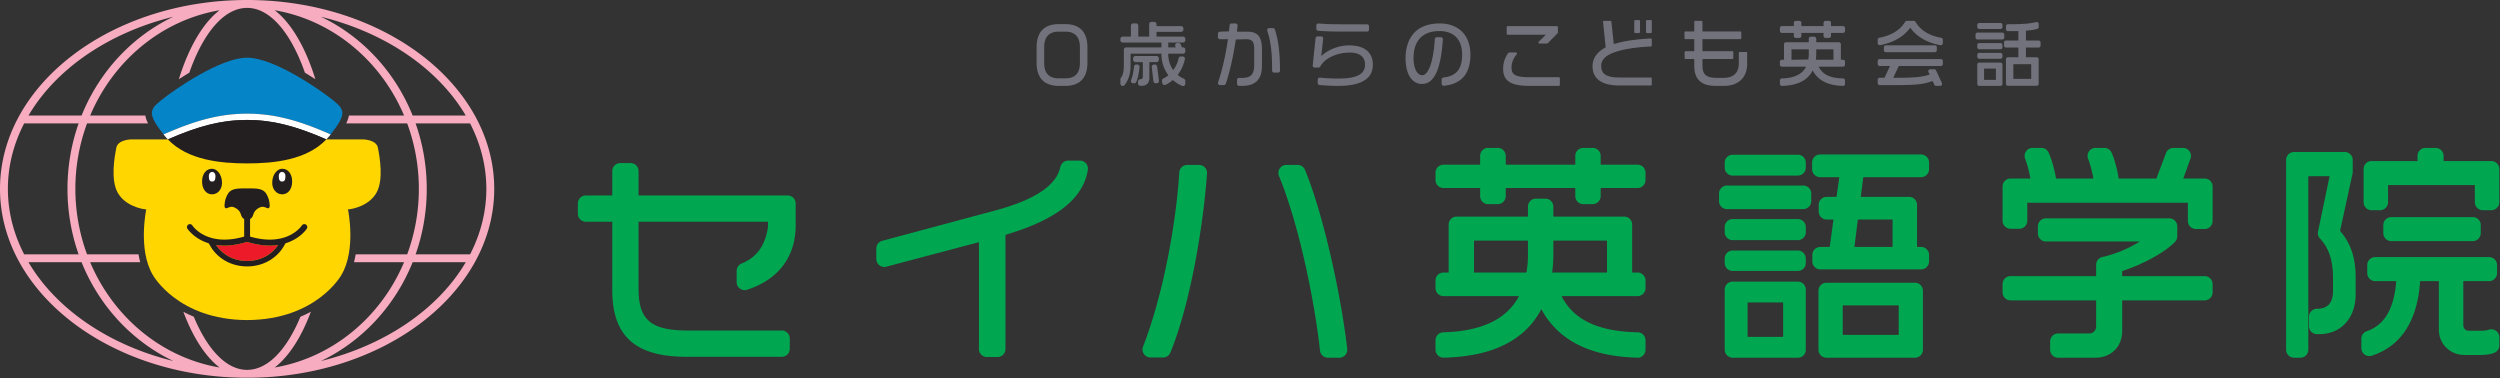 <svg xmlns="http://www.w3.org/2000/svg" xml:space="preserve" fill-rule="evenodd" stroke-linejoin="round" stroke-miterlimit="2" clip-rule="evenodd" viewBox="0 0 1660 251"><rect x="0" y="0" width="1660" height="251" fill="#333333" stroke="none"/><path fill="#f7acc0" fill-rule="nonzero" d="M275.967 168.88c4.775-13.55 7.396-28.192 7.396-43.463 0-15.275-2.621-29.913-7.396-43.463h36.17c6.947 13.488 10.797 28.138 10.797 43.463s-3.85 29.975-10.796 43.462h-36.171Zm-62.88 70.837c27.322-13.004 49.205-36.496 60.91-65.596h35.253c-18.208 30.942-53.183 55.02-96.162 65.596m-49 5.875c-13.825 0-26.342-13.521-35.413-35.3-2.462-1.034-4.796-2.125-6.933-3.288 6.292 16.817 14.537 29.709 24.025 37.017-38.458-6.575-70.508-33.492-85.892-69.9H93.11c-.467-1.733-.821-3.488-1.117-5.242H57.8a125.21 125.21 0 0 1-7.75-43.462 125.22 125.22 0 0 1 7.75-43.463h40.521c-.937-1.883-1.58-3.633-1.82-5.241H59.874c15.38-36.409 47.434-63.326 85.892-69.9-11.08 8.533-20.463 24.674-27.017 45.8a212.758 212.758 0 0 1 6.963-4.355c9.2-26.27 22.979-43.016 38.375-43.016 15.391 0 29.175 16.745 38.375 43.02a217.387 217.387 0 0 1 6.962 4.35c-6.554-21.125-15.937-37.266-27.02-45.8 38.462 6.575 70.512 33.492 85.895 69.9H231.67c-.242 1.609-.883 3.359-1.82 5.242h40.52c4.983 13.488 7.75 28.138 7.75 43.463s-2.767 29.975-7.75 43.462h-34.208c-.3 1.754-.654 3.504-1.121 5.242h33.254c-15.379 36.408-47.429 63.325-85.892 69.9 9.488-7.308 17.734-20.192 24.021-37.004-2.133 1.162-4.47 2.25-6.929 3.287-9.075 21.771-21.587 35.288-35.408 35.288M18.92 174.12h35.254c11.704 29.1 33.588 52.587 60.909 65.592-42.98-10.571-77.955-34.65-96.163-65.592M5.24 125.416c0-15.325 3.85-29.975 10.792-43.463h36.171c-4.775 13.55-7.391 28.188-7.391 43.463 0 15.27 2.616 29.912 7.391 43.462H16.038c-6.946-13.487-10.796-28.137-10.796-43.462M115.084 11.12C87.759 24.125 65.879 47.617 54.175 76.713H18.921C37.129 45.77 72.104 21.692 115.084 11.12m194.17 65.592H274c-11.708-29.1-33.587-52.592-60.912-65.592 42.983 10.57 77.954 34.65 96.167 65.592M164.088 0C73.608 0 0 56.263 0 125.417s73.61 125.417 164.088 125.417c90.475 0 164.087-56.263 164.087-125.417S254.563 0 164.088 0"/><path fill="#ffd600" fill-rule="nonzero" d="M250.916 98.06c-1.092-5.467-10.02-5.513-10.02-5.513H87.273s-8.925.046-10.016 5.513c-1.096 5.466-4.009 21.129.908 29.875 4.92 8.741 15.85 10.929 18.946 11.112 0 0-5.646 26.78 4.375 43.538 0 0 16.375 29.737 62.6 29.946 46.225-.209 62.6-29.946 62.6-29.946 10.02-16.759 4.375-43.538 4.375-43.538 3.096-.183 14.025-2.37 18.941-11.112 4.921-8.746 2.005-24.409.913-29.875"/><path fill="#0684c8" fill-rule="nonzero" d="M164.086 75.486c17.263 0 33.258 3.959 55.213 13.659l.245.108c10.975-13.858 9.188-16.496 1.759-22.563-8.654-7.07-39.425-28.387-57.217-28.387-17.788 0-48.558 21.317-57.213 28.387-7.433 6.067-9.22 8.705 1.755 22.563l.245-.108c21.955-9.7 37.95-13.659 55.213-13.659"/><path fill="#fff" fill-rule="nonzero" d="M111.47 92.56c20.22-8.855 35.725-12.909 52.617-12.909 16.891 0 32.396 4.054 52.616 12.909a37.155 37.155 0 0 0 2.192-2.492c.225-.28.438-.546.65-.817l-.246-.108c-21.958-9.7-37.954-13.658-55.212-13.658-17.263 0-33.259 3.958-55.213 13.658l-.246.108c.213.271.425.538.646.817.7.875 1.438 1.7 2.196 2.492"/><path fill="#231f20" fill-rule="nonzero" d="M111.47 92.56c13.171 13.77 34.888 15.941 52.617 15.941 17.73 0 39.446-2.17 52.617-15.941-20.22-8.855-35.725-12.909-52.617-12.909-16.891 0-32.396 4.054-52.616 12.909m35.925 27.98c.38 4.966-2.737 8.529-6.608 8.487-3.867.042-6.638-3.521-6.608-8.488-.03-4.966 2.741-8.529 6.608-8.487 3.18-.013 6.296 3.546 6.608 8.487"/><path fill="#fff" fill-rule="nonzero" d="M143.053 117.22c.025 2.23-.712 3.38-2.195 3.322-1.488.058-2.226-1.092-2.2-3.321-.08-2.205 1.174-3.046 2.2-3.063 1.087.008 2.275.854 2.195 3.063"/><path fill="#231f20" fill-rule="nonzero" d="M180.777 120.54c-.38 4.966 2.737 8.529 6.608 8.487 3.867.042 6.638-3.521 6.608-8.488.03-4.966-2.741-8.529-6.608-8.487-3.18-.013-6.3 3.546-6.608 8.487"/><path fill="#fff" fill-rule="nonzero" d="M185.12 117.217c-.025 2.233.716 3.383 2.2 3.32 1.487.063 2.22-1.087 2.196-3.32.083-2.205-1.171-3.046-2.196-3.063-1.096.008-2.28.854-2.2 3.063"/><path fill="#ed1b2a" fill-rule="nonzero" d="M164.087 173.286c10.688 0 17.483-5.817 20.6-10.63-1.717.255-3.53.426-5.504.426-4.358 0-9.383-.721-15.096-2.463-5.708 1.742-10.738 2.463-15.096 2.463-1.975 0-3.787-.171-5.504-.425 3.117 4.812 9.912 10.629 20.6 10.629"/><path fill="#231f20" fill-rule="nonzero" d="M164.087 173.286c-10.688 0-17.483-5.817-20.6-10.63 1.717.255 3.53.426 5.504.426 4.358 0 9.388-.721 15.096-2.463 5.713 1.742 10.738 2.463 15.096 2.463 1.975 0 3.787-.171 5.504-.425-3.117 4.812-9.912 10.629-20.6 10.629m39.058-24.15a1.956 1.956 0 0 0-2.704.57c-.4.609-9.912 14.472-34.396 7.388v-11.37c0-.113-.045-.213-.062-.326 1.537-.629 1.9-2.095 2.425-3.55.692-1.916 2.192-3.233 4.308-4.175 2.117-.941 3.85.338 5.042.6 1.196.267 1.425-1.241 1.308-2.216-.112-.98-.154-3.742-2.104-7.13-2.283-3.97-6.712-3.82-12.875-3.82s-10.596-.15-12.875 3.82c-1.95 3.388-1.992 6.15-2.104 7.13-.117.975.112 2.483 1.308 2.216 1.192-.262 2.925-1.541 5.042-.6 2.116.942 3.616 2.259 4.308 4.175.525 1.455.888 2.921 2.43 3.555-.022.108-.067.208-.067.32v11.371c-24.446 7.071-33.967-6.737-34.392-7.383a1.954 1.954 0 0 0-2.704-.583 1.963 1.963 0 0 0-.588 2.708c.284.437 4.554 6.75 14.159 9.712l1.275 2.192c3.712 6.358 12.02 13.154 24.208 13.154 12.188 0 20.496-6.796 24.208-13.154l1.275-2.192c9.605-2.962 13.88-9.275 14.159-9.712a1.957 1.957 0 0 0-.584-2.7"/><path fill="#00a650" fill-rule="nonzero" d="M717.095 106.65h-7.867c-2.596 0-4.683 1.912-5.225 4.45-3.62 16.866-29.758 25.1-44.42 29.003l-73.792 19.8a5.293 5.293 0 0 0-3.921 5.113v6.941a5.28 5.28 0 0 0 2.067 4.192 5.257 5.257 0 0 0 4.583.925l61.5-16.287v70.987a5.298 5.298 0 0 0 5.296 5.296h7.02a5.298 5.298 0 0 0 5.296-5.296v-75.833c29.505-8.763 51.359-21.734 54.692-43.184a5.305 5.305 0 0 0-1.208-4.258 5.304 5.304 0 0 0-4.021-1.85m-194.068 23.147h-99.025v-16.204a5.297 5.297 0 0 0-5.292-5.296h-6.875a5.297 5.297 0 0 0-5.291 5.296v16.204h-17.55a5.292 5.292 0 0 0-5.292 5.296v6.85a5.291 5.291 0 0 0 5.292 5.291h17.55v45.305c0 30.691 15.262 44.383 49.491 44.383h63.08a5.298 5.298 0 0 0 5.295-5.296v-6.866a5.296 5.296 0 0 0-5.296-5.296h-62.32c-24.517 0-32.792-6.975-32.792-27.667v-44.563h85.954l-.008 3.546c-1.884 12.384-7.454 20.075-17.521 24.192a5.302 5.302 0 0 0-3.292 4.9v7.48a5.27 5.27 0 0 0 2.184 4.278 5.287 5.287 0 0 0 4.737.759c20.804-6.713 32.267-21.896 32.267-42.742v-14.554a5.298 5.298 0 0 0-5.296-5.296M861.62 109.51h-7.488a5.288 5.288 0 0 0-4.391 2.341 5.304 5.304 0 0 0-.509 4.958c14.746 36.055 24.38 89.113 27.259 115.984a5.294 5.294 0 0 0 5.262 4.729h7.55a5.287 5.287 0 0 0 5.259-5.896c-3.95-34.575-15.521-88.48-28.05-118.842a5.29 5.29 0 0 0-4.892-3.275m-65.434.001h-7.867a5.3 5.3 0 0 0-5.283 4.97c-1.925 31.721-10.108 79.792-24.054 115.68a5.295 5.295 0 0 0 4.933 7.212h8.342a5.278 5.278 0 0 0 4.891-3.283c13.209-32.15 21.863-84.184 24.317-118.913a5.295 5.295 0 0 0-1.408-3.98 5.285 5.285 0 0 0-3.871-1.687m845.734 50.595a5.3 5.3 0 0 0 5.296-5.296v-5.354a5.298 5.298 0 0 0-5.296-5.296h-54.1a5.295 5.295 0 0 0-5.292 5.296v5.354a5.295 5.295 0 0 0 5.292 5.296h54.1Zm12.33-53.173h-31.704v-3.43c0-2.92-2.371-5.29-5.292-5.29h-6.72a5.297 5.297 0 0 0-5.297 5.29v3.43h-30.512a5.296 5.296 0 0 0-5.296 5.296v22.054a5.296 5.296 0 0 0 5.296 5.296h5.662a5.295 5.295 0 0 0 5.292-5.296v-11.388h57.613v11.388a5.298 5.298 0 0 0 5.295 5.296h5.663a5.3 5.3 0 0 0 5.296-5.296v-22.054a5.298 5.298 0 0 0-5.296-5.296m-92.16 8.303c.08-.375.12-.746.12-1.125v-7.9a5.296 5.296 0 0 0-5.295-5.296h-33.638a5.298 5.298 0 0 0-5.295 5.296V232.23a5.297 5.297 0 0 0 5.295 5.292h4.146a5.295 5.295 0 0 0 5.296-5.292V117.013h14.13l-7.692 36.759a5.307 5.307 0 0 0 1.404 4.796c5.762 5.862 8.558 14.416 8.558 26.15v8.416c0 7.892-3.442 11.888-10.654 11.888a5.294 5.294 0 0 0-5.292 5.291v6.267a5.295 5.295 0 0 0 5.292 5.296h1.47c14.488 0 24.222-10.646 24.222-26.492v-10.966c0-13.163-3.205-22.809-10.355-31.1l8.288-38.084Zm90.54 103.679c-1.913.62-3.975.695-5.554.695h-7.988c-1.904 0-3.45-1.616-3.45-3.6v-29.333h17.125a5.294 5.294 0 0 0 5.292-5.296v-5.375c0-2.92-2.37-5.292-5.292-5.292h-75.608a5.295 5.295 0 0 0-5.296 5.292v5.375a5.296 5.296 0 0 0 5.296 5.296h13.962c-1.508 18.53-7.775 29.125-19.625 33.258a5.293 5.293 0 0 0-3.55 4.996v6.225c0 1.7.821 3.296 2.2 4.292a5.29 5.29 0 0 0 3.096 1.004c.554 0 1.117-.092 1.663-.27 19.525-6.476 30.296-23.13 32.05-49.505h12.441v32.188c0 9.437 7.467 16.841 16.992 16.841h10.388c4.079 0 7-.454 9.475-1.458 2-.817 3.304-2.75 3.304-4.904v-5.392a5.28 5.28 0 0 0-2.183-4.28 5.275 5.275 0 0 0-4.738-.757m-565.3-109.559h-24.48v-5.845a5.298 5.298 0 0 0-5.295-5.296h-6.263a5.298 5.298 0 0 0-5.295 5.296v5.845h-46.192v-5.845a5.297 5.297 0 0 0-5.292-5.296h-6.416a5.3 5.3 0 0 0-5.296 5.296v5.845h-24.33a5.295 5.295 0 0 0-5.291 5.296v4.904a5.294 5.294 0 0 0 5.292 5.292H982.8v5.392a5.298 5.298 0 0 0 5.296 5.296h6.416a5.295 5.295 0 0 0 5.292-5.296v-5.392h46.192v5.392a5.296 5.296 0 0 0 5.295 5.296h6.263a5.296 5.296 0 0 0 5.296-5.296v-5.392h24.479c2.92 0 5.296-2.37 5.296-5.292v-4.904a5.298 5.298 0 0 0-5.296-5.296"/><path fill="#00a650" fill-rule="nonzero" d="M1014.56 159.75v9.462c0 4.237-.33 8.091-1.013 11.737h-34.791v-21.2h35.804Zm52.492 0v21.2h-36.413c.521-4.176.775-7.955.775-11.738v-9.463h35.638Zm20.279 21.2h-3.575V149.1a5.296 5.296 0 0 0-5.296-5.297h-47.046V137.2c0-2.92-2.37-5.296-5.296-5.296h-6.262a5.298 5.298 0 0 0-5.296 5.296v6.604h-47.363a5.298 5.298 0 0 0-5.295 5.296v31.85h-3.425a5.296 5.296 0 0 0-5.296 5.296v5.075a5.296 5.296 0 0 0 5.296 5.296h50.116c-8.004 15.325-24.891 23.404-50.25 24.025a5.288 5.288 0 0 0-5.162 5.287v6.271c0 1.425.575 2.788 1.596 3.784a5.287 5.287 0 0 0 3.7 1.512c.037 0 .079 0 .112-.008 32.263-.709 54.058-11.534 64.859-32.196 11.095 20.625 32.52 31.458 63.758 32.196 1.442.204 2.808-.504 3.825-1.504a5.293 5.293 0 0 0 1.596-3.784v-6.27a5.292 5.292 0 0 0-5.18-5.288c-26.358-.563-42.529-8.225-50.566-24.025h50.45a5.296 5.296 0 0 0 5.296-5.296v-5.075a5.296 5.296 0 0 0-5.296-5.296m136.237 21.827h37.162v19.558h-37.162v-19.558Zm47.97-15.042h-58.774a5.298 5.298 0 0 0-5.296 5.296v39.196a5.296 5.296 0 0 0 5.296 5.296h58.775a5.296 5.296 0 0 0 5.295-5.296V193.03a5.298 5.298 0 0 0-5.295-5.296m-40.189-23.77 2.23-18.196h23.087v18.196h-25.317Zm44.254-61.38h-67.058a5.295 5.295 0 0 0-5.292 5.296v4.467a5.294 5.294 0 0 0 5.292 5.292h12.77l-1.845 13.07h-6.554a5.298 5.298 0 0 0-5.296 5.297v4.466a5.3 5.3 0 0 0 5.296 5.296h4.508l-2.48 18.196h-6.25a5.295 5.295 0 0 0-5.29 5.296v4.316a5.295 5.295 0 0 0 5.29 5.296h66.91a5.296 5.296 0 0 0 5.295-5.296v-4.316a5.296 5.296 0 0 0-5.296-5.296h-2.687v-27.958a5.295 5.295 0 0 0-5.292-5.296h-32.054l1.62-13.071h38.413a5.295 5.295 0 0 0 5.296-5.292v-4.467a5.296 5.296 0 0 0-5.296-5.295M1150.5 116.584h43.263c2.92 0 5.295-2.37 5.295-5.296v-3.258a5.298 5.298 0 0 0-5.295-5.296H1150.5a5.296 5.296 0 0 0-5.296 5.296v3.258a5.296 5.296 0 0 0 5.296 5.296m43.26 49.78h-43.263a5.296 5.296 0 0 0-5.295 5.296v2.954a5.296 5.296 0 0 0 5.295 5.296h43.263c2.92 0 5.296-2.37 5.296-5.296v-2.954a5.298 5.298 0 0 0-5.296-5.296m0-20.902h-43.263a5.296 5.296 0 0 0-5.295 5.296v3.408a5.296 5.296 0 0 0 5.295 5.296h43.263c2.92 0 5.296-2.37 5.296-5.296v-3.408a5.298 5.298 0 0 0-5.296-5.296m3.61-22.262h-50.642a5.298 5.298 0 0 0-5.296 5.295v5.058a5.297 5.297 0 0 0 5.296 5.292h50.642a5.295 5.295 0 0 0 5.296-5.292v-5.058a5.296 5.296 0 0 0-5.296-5.296m-36.977 77.631H1184v22.85h-23.608v-22.85Zm33.366-13.845h-43.262a5.295 5.295 0 0 0-5.292 5.296v39.946a5.295 5.295 0 0 0 5.292 5.296h43.262a5.296 5.296 0 0 0 5.296-5.296V192.28a5.296 5.296 0 0 0-5.296-5.296m270.121-68.459h-14.183l4.795-13.22a5.282 5.282 0 0 0-.637-4.838 5.307 5.307 0 0 0-4.338-2.258h-6.333a5.296 5.296 0 0 0-4.95 3.42l-6.383 16.896h-25.067c-.937-6.146-2.675-12.575-4.667-17.141a5.305 5.305 0 0 0-4.854-3.175h-5.829a5.3 5.3 0 0 0-4.362 2.295 5.306 5.306 0 0 0-.575 4.896c1.666 4.346 2.841 9.296 3.508 13.125h-24.78c-1.053-6.137-2.933-12.72-4.92-17.175a5.29 5.29 0 0 0-4.833-3.141h-5.842a5.289 5.289 0 0 0-4.942 7.179c1.434 3.77 2.721 8.629 3.496 13.137h-13.18a5.298 5.298 0 0 0-5.295 5.296v22.796a5.3 5.3 0 0 0 5.296 5.296h5.812a5.297 5.297 0 0 0 5.292-5.296v-11.996h106.642v12.146c0 2.92 2.37 5.292 5.296 5.292h5.833a5.298 5.298 0 0 0 5.296-5.292v-22.946a5.298 5.298 0 0 0-5.296-5.296"/><path fill="#00a650" fill-rule="nonzero" d="M1463.88 183.344h-54.746v-3.358c14.067-4.58 28.338-12.43 35.067-19.359a5.297 5.297 0 0 0 1.5-3.687v-6.658a5.296 5.296 0 0 0-5.296-5.296h-81.95a5.295 5.295 0 0 0-5.292 5.296v4.77a5.294 5.294 0 0 0 5.292 5.292h62.417c-7.563 4.738-16.217 8.342-24.93 10.321a5.3 5.3 0 0 0-4.116 5.162v7.517h-56.821a5.298 5.298 0 0 0-5.296 5.296v5.53a5.297 5.297 0 0 0 5.296 5.29h56.82v17.455c0 2.4-2.033 4.508-4.358 4.508h-20.875a5.294 5.294 0 0 0-5.291 5.292v5.513a5.295 5.295 0 0 0 5.291 5.295h24.642c10.538 0 17.9-7.304 17.9-17.754v-20.308h54.746a5.298 5.298 0 0 0 5.296-5.292v-5.529a5.298 5.298 0 0 0-5.296-5.296"/><path fill="#72727d" fill-rule="nonzero" d="M828.189 21.026h-6.87l.42-4a1.33 1.33 0 0 0-1.317-1.45h-2.633c-.68 0-1.246.512-1.313 1.191-.1.975-.337 3.088-.458 4.08l-5.987.179a1.32 1.32 0 0 0-1.317 1.32v2.363c0 .73.592 1.321 1.317 1.321l5.12-.008.205.025-.03.212c-1.454 10.246-3.962 21.146-6.545 28.446a1.324 1.324 0 0 0 1.246 1.758h2.662c.562 0 1.062-.362 1.246-.891 2.55-7.371 5.091-18.621 6.637-29.363l6.63-.179c4.829 0 5.608 2.12 5.608 7.196v9.72c0 7.396-2.996 8.797-8.521 8.797h-1.575c-.73 0-1.32.591-1.32 1.32v2.642c0 .73.59 1.325 1.32 1.325h1.904c9.092 0 13.325-4.283 13.325-13.47V32.991c0-8.612-2.737-11.966-9.754-11.966m17.084-2.347h-2.567a1.319 1.319 0 0 0-1.246 1.75c2.942 8.612 3.209 18.17 3.23 26.45 0 .73.591 1.32 1.316 1.32h2.592c.358 0 .692-.14.942-.39.246-.255.379-.588.379-.938-.025-8.442-.446-18.292-3.392-27.28a1.32 1.32 0 0 0-1.254-.912m29.958 1.745c3.804.37 8.82.533 16.263.533h16.233a1.32 1.32 0 0 0 1.317-1.321V17.46c0-.73-.592-1.32-1.317-1.32h-16.233c-6.555 0-12.096-.193-16.105-.563-.35 0-.679.12-.912.333a1.33 1.33 0 0 0-.438.988v2.208c0 .687.513 1.254 1.192 1.317m20.532 9.716c-9.842 0-16.467 5.283-18.263 6.9l-.2.179 1.296-11.58a1.323 1.323 0 0 0-.329-1.024 1.313 1.313 0 0 0-.983-.446h-2.438c-.67 0-1.237.508-1.312 1.183l-1.892 18.054c-.037.367.08.738.33 1.021.253.28.612.434.983.434h2.541c.496 0 .946-.271 1.171-.713 2.788-5.354 10.975-9.242 19.471-9.242 8.92 0 10.254 4.95 10.254 7.905 0 6.466-5.466 9.354-17.72 9.354-4.53 0-9.538-.325-12.359-.634-.342 0-.663.121-.908.338a1.33 1.33 0 0 0-.434.983v2.288c0 .683.513 1.25 1.184 1.312 2.625.263 7.475.575 12.516.575 15.196 0 22.905-4.737 22.905-14.079 0-8.258-5.617-12.808-15.813-12.808m60.245-14.562c-20.504 0-22.717 16.063-22.717 22.967 0 10.608 4.188 17.2 10.93 17.2 8.029 0 12.554-9.696 13.841-29.625a1.301 1.301 0 0 0-.366-1.008 1.41 1.41 0 0 0-1.013-.43h-2.567c-.729 0-1.337.555-1.379 1.259-1.158 17.704-5.079 24.012-8.367 24.012-3.408 0-5.787-4.691-5.787-11.408 0-11.567 6.117-17.933 17.23-17.933 9.562 0 15.05 5.683 15.05 15.6 0 9.579-3.817 14.283-12.388 15.237-.696.08-1.225.654-1.225 1.334v2.829c0 .375.162.733.458.991.258.225.592.35.93.35.028 0 .112-.008.137-.012 11.67-1.13 17.587-8.07 17.587-20.638 0-12.783-7.8-20.725-20.354-20.725m245.012 17.169v3.112c0 1.33-.1 2.525-.304 3.642l-11.18.18v-6.934h11.484Zm4.9 6.933-.2-.02.025-.209c.154-1.288.23-2.43.23-3.592v-3.112h11.437v6.929l-11.492.004Zm17.85-.004h-1.45v-10.28c0-.728-.592-1.32-1.32-1.32h-15.026v-2.392a1.32 1.32 0 0 0-1.32-1.32h-2.313a1.32 1.32 0 0 0-1.321 1.32v2.392h-15.117a1.32 1.32 0 0 0-1.32 1.32v10.28h-1.405a1.32 1.32 0 0 0-1.32 1.32v1.938c0 .73.591 1.321 1.32 1.321l15.834-.004.241.025-.146.28c-2.554 4.824-7.92 7.35-15.954 7.508a1.32 1.32 0 0 0-1.296 1.32v2.313c0 .354.146.7.396.942.284.279.659.354.854.375a.52.52 0 0 0 .088.008h.008c10.063-.188 16.913-3.571 20.313-9.992l.146-.217.166.309c3.463 6.375 10.167 9.704 19.963 9.9.333-.008.65-.138.912-.388a1.31 1.31 0 0 0 .388-.937v-2.308a1.33 1.33 0 0 0-1.296-1.321c-8.504-.15-13.48-2.517-16.133-7.663l-.08-.15h16.188c.73 0 1.32-.592 1.32-1.32v-1.938c0-.73-.59-1.321-1.32-1.321"/><path fill="#72727d" fill-rule="nonzero" d="M1223.77 17.318h-7.975v-2.154a1.32 1.32 0 0 0-1.32-1.321h-2.318a1.32 1.32 0 0 0-1.32 1.32v2.155h-14.725v-2.154c0-.73-.592-1.321-1.321-1.321h-2.359a1.32 1.32 0 0 0-1.32 1.32v2.155h-7.934a1.32 1.32 0 0 0-1.32 1.32v1.892c0 .73.591 1.321 1.32 1.321h7.934v2.013c0 .729.591 1.325 1.32 1.325h2.359c.729 0 1.32-.596 1.32-1.325V21.85h14.726v2.013c0 .729.591 1.325 1.32 1.325h2.317c.73 0 1.321-.596 1.321-1.325V21.85h7.975c.73 0 1.32-.591 1.32-1.32v-1.892c0-.73-.59-1.321-1.32-1.321m107.08 5.643a1.32 1.32 0 0 0-1.32-1.32h-16.455c-.73 0-1.32.591-1.32 1.32v1.934c0 .729.59 1.32 1.32 1.32h16.454a1.32 1.32 0 0 0 1.321-1.32V22.96Zm-2.55 12.158h-14.054a1.32 1.32 0 0 0-1.321 1.32v1.28c0 .73.592 1.32 1.32 1.32h14.055c.73 0 1.32-.59 1.32-1.32v-1.28c0-.728-.59-1.32-1.32-1.32m-14.05-15.851h14.054a1.32 1.32 0 0 0 1.321-1.32V16.57a1.32 1.32 0 0 0-1.32-1.32h-14.055c-.73 0-1.32.591-1.32 1.32v1.375c0 .73.59 1.321 1.32 1.321m22.614 23.344h11.858v9.746h-11.858V42.61Zm16.758-15.713h-8.4l-.004-6.354.02-.183.167-.017c3.225-.229 5.238-.608 7.267-1.112a1.34 1.34 0 0 0 1.004-1.284v-1.991c0-.409-.187-.788-.487-1.021-.296-.25-.646-.28-1.134-.263-4.45 1.034-7.962 1.4-18.787 1.421a1.334 1.334 0 0 0-1.317 1.321v1.938c0 .729.592 1.325 1.32 1.325 2.626 0 4.855-.013 6.847-.075h.104v6.295h-8.217a1.32 1.32 0 0 0-1.32 1.321v2.034c0 .729.591 1.32 1.32 1.32h8.217v6.455h-6.95c-.73 0-1.32.595-1.32 1.325V55.66c0 .73.59 1.32 1.32 1.32h19.083c.73 0 1.321-.59 1.321-1.32V39.352c0-.73-.592-1.325-1.32-1.325h-7.134v-6.455h8.4c.73 0 1.32-.591 1.32-1.32v-2.034c0-.729-.59-1.32-1.32-1.32m-25.322 1.69h-14.054c-.73 0-1.321.592-1.321 1.321v1.467c0 .729.592 1.32 1.32 1.32h14.055c.73 0 1.32-.591 1.32-1.32v-1.467c0-.729-.59-1.32-1.32-1.32m-10.882 16.98h7.866v7.441h-7.866v-7.44Zm10.887-4.017h-14.05c-.729 0-1.325.592-1.325 1.32v12.834c0 .73.596 1.321 1.325 1.321h14.05a1.32 1.32 0 0 0 1.321-1.32V42.872a1.32 1.32 0 0 0-1.32-1.321m-39.586-2.347h-40.592a1.32 1.32 0 0 0-1.32 1.321v1.988c0 .729.591 1.32 1.32 1.32h6.83l-3.655 7.809-3.15-.034c-.066.009-.641.084-.966.396a1.33 1.33 0 0 0-.38.925v2.263c0 .729.592 1.32 1.321 1.32h9.613c12.537 0 19.129-.266 25.412-2.704l.092-.037 1.146 2.5c.216.458.683.758 1.191.758h2.646a1.31 1.31 0 0 0 1.113-.612c.237-.375.275-.842.087-1.267l-3.879-8.408a1.341 1.341 0 0 0-1.196-.759h-2.654c-.458 0-.875.23-1.112.609-.242.37-.275.841-.088 1.262l.675 1.492.063.196-.205.062c-6.045 1.938-12.975 2.042-23.775 2.046h-.162l3.704-7.817h27.921c.73 0 1.32-.591 1.32-1.32v-1.988c0-.73-.59-1.32-1.32-1.32m.2-14.143c-7.704-1.234-13.767-4.988-17.075-10.58a1.318 1.318 0 0 0-1.133-.641h-4.546c-.459 0-.875.233-1.134.633-3.32 5.484-9.25 9.146-17.145 10.58a1.318 1.318 0 0 0-1.088 1.295v2.325c0 .384.175.759.475 1.017.23.192.558.275 1.092.283a34.77 34.77 0 0 0 2.287-.5l.817-.22c.483-.15 2.483-.713 3.03-.913l.082-.03c5.838-2.078 10.43-5.341 13.642-9.7l.18-.204.15.205c3.15 4.304 7.808 7.654 13.474 9.7l.075.025c.559.204 1.425.462 2.188.679l1.912.52c.75.176 1.513.326 2.509.48.316 0 .616-.117.85-.317.3-.25.47-.616.47-1.008v-2.325c0-.642-.479-1.204-1.112-1.304m-2.87 6.338a1.32 1.32 0 0 0-1.32-1.32h-32.518a1.32 1.32 0 0 0-1.32 1.32v1.934c0 .729.591 1.32 1.32 1.32h32.517a1.32 1.32 0 0 0 1.321-1.32V31.4Zm-270.44 25.628c-12.45 0-17.525-3.316-17.525-11.441 0-3.817 1.354-7.846 3.542-10.513a.602.602 0 0 1 .479-.233h4.516a.65.65 0 0 1 .588.412c.1.246.058.542-.108.742-2.288 2.8-3.446 5.792-3.446 8.9 0 4.892 2.866 6.383 12.275 6.383h19.167c.35 0 .641.313.641.7v4.354c0 .384-.291.696-.641.696h-19.488Zm6.57-28.125a.649.649 0 0 1-.6-.445.738.738 0 0 1 .167-.763l4.708-4.633h-25.363c-.35 0-.637-.313-.637-.696v-4.308c0-.384.287-.696.637-.696h32.721c.355 0 .642.312.642.696v3.512c0 .192-.075.38-.204.508l-6.525 6.638a.61.61 0 0 1-.438.187h-5.108Zm117.05 28.125c-9.58 0-14.238-4.358-14.238-13.329v-4.512h-5.762a.641.641 0 0 1-.638-.642V34.62c0-.354.288-.642.638-.642h5.762v-7.983h-5.85a.645.645 0 0 1-.641-.642v-3.829c0-.354.291-.642.641-.642h5.85v-6.4c0-.354.288-.641.642-.641h4.15c.354 0 .642.287.642.641v6.4h25.15c.354 0 .646.288.646.642v3.83a.646.646 0 0 1-.646.641h-25.15v7.983h19.85c.354 0 .642.288.642.642v3.925a.642.642 0 0 1-.642.642h-19.85v4.15c0 5.154 1.541 8.35 9.217 8.35h4.925c4.562 0 9.995-1.688 9.995-9.721v-6.8c0-.354.288-.642.638-.642h4.292c.35 0 .637.288.637.642v7.12c0 9.23-5.8 14.742-15.512 14.742h-5.388Zm-63.94-.273c-14.746 0-17.842-6.95-17.842-12.78 0-3.575 1.467-8.625 8.463-12.375l.258-.137-1.725-16.908a.663.663 0 0 1 .163-.5.65.65 0 0 1 .479-.213h4.241c.325 0 .596.242.638.563l1.583 14.854.492-.146c7.954-2.363 16.27-3.117 24.07-3.575h.026c.196 0 .333.062.45.175.129.117.2.287.2.462v4.063a.643.643 0 0 1-.617.642c-4.646.187-13.554.804-20.987 2.85-10.742 2.895-11.98 7.158-11.98 10.108 0 5.342 3.642 7.62 12.184 7.62h20.762c.35 0 .638.288.638.642v4.013a.641.641 0 0 1-.638.642h-20.858Z"/><path fill="#72727d" fill-rule="nonzero" d="M1085.79 21.941a.642.642 0 0 1-.642-.641v-7.346c0-.354.288-.642.642-.642h2.558c.35 0 .638.288.638.642V21.3a.641.641 0 0 1-.638.641h-2.558Zm7.8 0a.645.645 0 0 1-.642-.641v-7.346c0-.354.292-.642.642-.642h2.558c.355 0 .642.288.642.642V21.3a.642.642 0 0 1-.642.641h-2.558ZM766.817 42.829h-.533c-.442 0-.863.191-1.155.525a1.52 1.52 0 0 0-.37 1.208l1.108 9.4c.1.77.754 1.346 1.53 1.346h.608a1.534 1.534 0 0 0 1.52-1.746l-1.187-9.404a1.536 1.536 0 0 0-1.521-1.33m-10.58.502c-.288-.317-.7-.5-1.133-.5h-.6c-.792 0-1.459.6-1.534 1.387-.358 3.621-.92 6.721-1.941 8.9a1.557 1.557 0 0 0 .095 1.48c.284.441.771.712 1.296.712h.659c.608 0 1.158-.359 1.408-.913 1.117-2.512 1.817-6.237 2.146-9.891a1.523 1.523 0 0 0-.396-1.175"/><path fill="#72727d" fill-rule="nonzero" d="M769.477 39.698v-.963a1.54 1.54 0 0 0-1.538-1.542h-13.995a1.54 1.54 0 0 0-1.538 1.542v.963c0 .85.688 1.537 1.538 1.537h4.904v9.87c0 .855-.675 1.55-1.659 1.55a1.54 1.54 0 0 0-1.537 1.543v1.245c0 .85.687 1.538 1.537 1.538h1.046c3.004 0 4.942-1.938 4.942-4.938V41.235h4.762c.85 0 1.538-.687 1.538-1.537"/><path fill="#72727d" fill-rule="nonzero" d="M785.518 28.257c.85 0 1.538-.687 1.538-1.537v-.87c0-.85-.688-1.538-1.538-1.538h-17.6v-3.155h16.33c.85 0 1.537-.687 1.537-1.537v-.73c0-.85-.688-1.537-1.538-1.537h-16.329V16.07c0-.85-.688-1.538-1.538-1.538h-1.766a1.54 1.54 0 0 0-1.542 1.538v8.242h-7.242v-7.255c0-.85-.687-1.537-1.537-1.537h-1.813c-.85 0-1.537.687-1.537 1.537v7.255h-5.47c-.85 0-1.538.687-1.538 1.537v.871c0 .85.687 1.537 1.537 1.537h25.738v3.2h-23.434A1.54 1.54 0 0 0 746.24 33v10.58c0 3.75-.638 6.35-2 8.178a1.564 1.564 0 0 0-.304.921v2.85a1.53 1.53 0 0 0 1.025 1.45c.612.225 1.3.025 1.708-.479 2.604-3.208 4.037-7.783 4.037-12.875v-7.983h20.505v.425c0 5.066 1.575 9.846 4.562 13.858l2.95 3.188c1.892 1.687 3.983 2.995 6.221 3.895.47.188 1.004.134 1.438-.15.425-.287.675-.766.675-1.275v-1.891c0-.617-.367-1.175-.938-1.417a15.786 15.786 0 0 1-4.142-2.57c2.263-2.888 3.871-6.367 4.775-10.342a1.543 1.543 0 0 0-.295-1.305 1.533 1.533 0 0 0-1.2-.579h-1.15c-.721 0-1.346.5-1.5 1.209a20.578 20.578 0 0 1-3.584 7.85 17.907 17.907 0 0 1-3.3-10.33v-.566h9.796c.85 0 1.538-.688 1.538-1.538V33a1.54 1.54 0 0 0-1.538-1.542h-.746l-.746-1.929a1.536 1.536 0 0 0-1.433-.983h-.78c-.503 0-.97.246-1.262.658a1.539 1.539 0 0 0-.179 1.413l.313.841h-4.963v-3.2h9.796Z"/><path fill="#72727d" fill-rule="nonzero" d="M772.418 52.136c-.613.288-.97.946-.87 1.621l.203 1.38a1.548 1.548 0 0 0 1.75 1.295c.15-.02.3-.067.442-.137a22.398 22.398 0 0 0 6.825-5.067l-3.387-2.725c-1.446 1.546-3.109 2.767-4.963 3.633m-65.151-.111h-4.183c-6.55 0-9.738-3.354-9.738-10.25V31.3c0-6.829 3.275-10.291 9.738-10.291h4.183c6.496 0 9.788 3.462 9.788 10.291v10.475c0 6.896-3.205 10.25-9.788 10.25m0-36.02h-4.183c-9.667 0-14.78 5.287-14.78 15.295v10.475c0 9.98 5.113 15.255 14.78 15.255h4.183c9.67 0 14.78-5.275 14.78-15.255V31.3c0-10.008-5.11-15.295-14.78-15.295"/></svg>